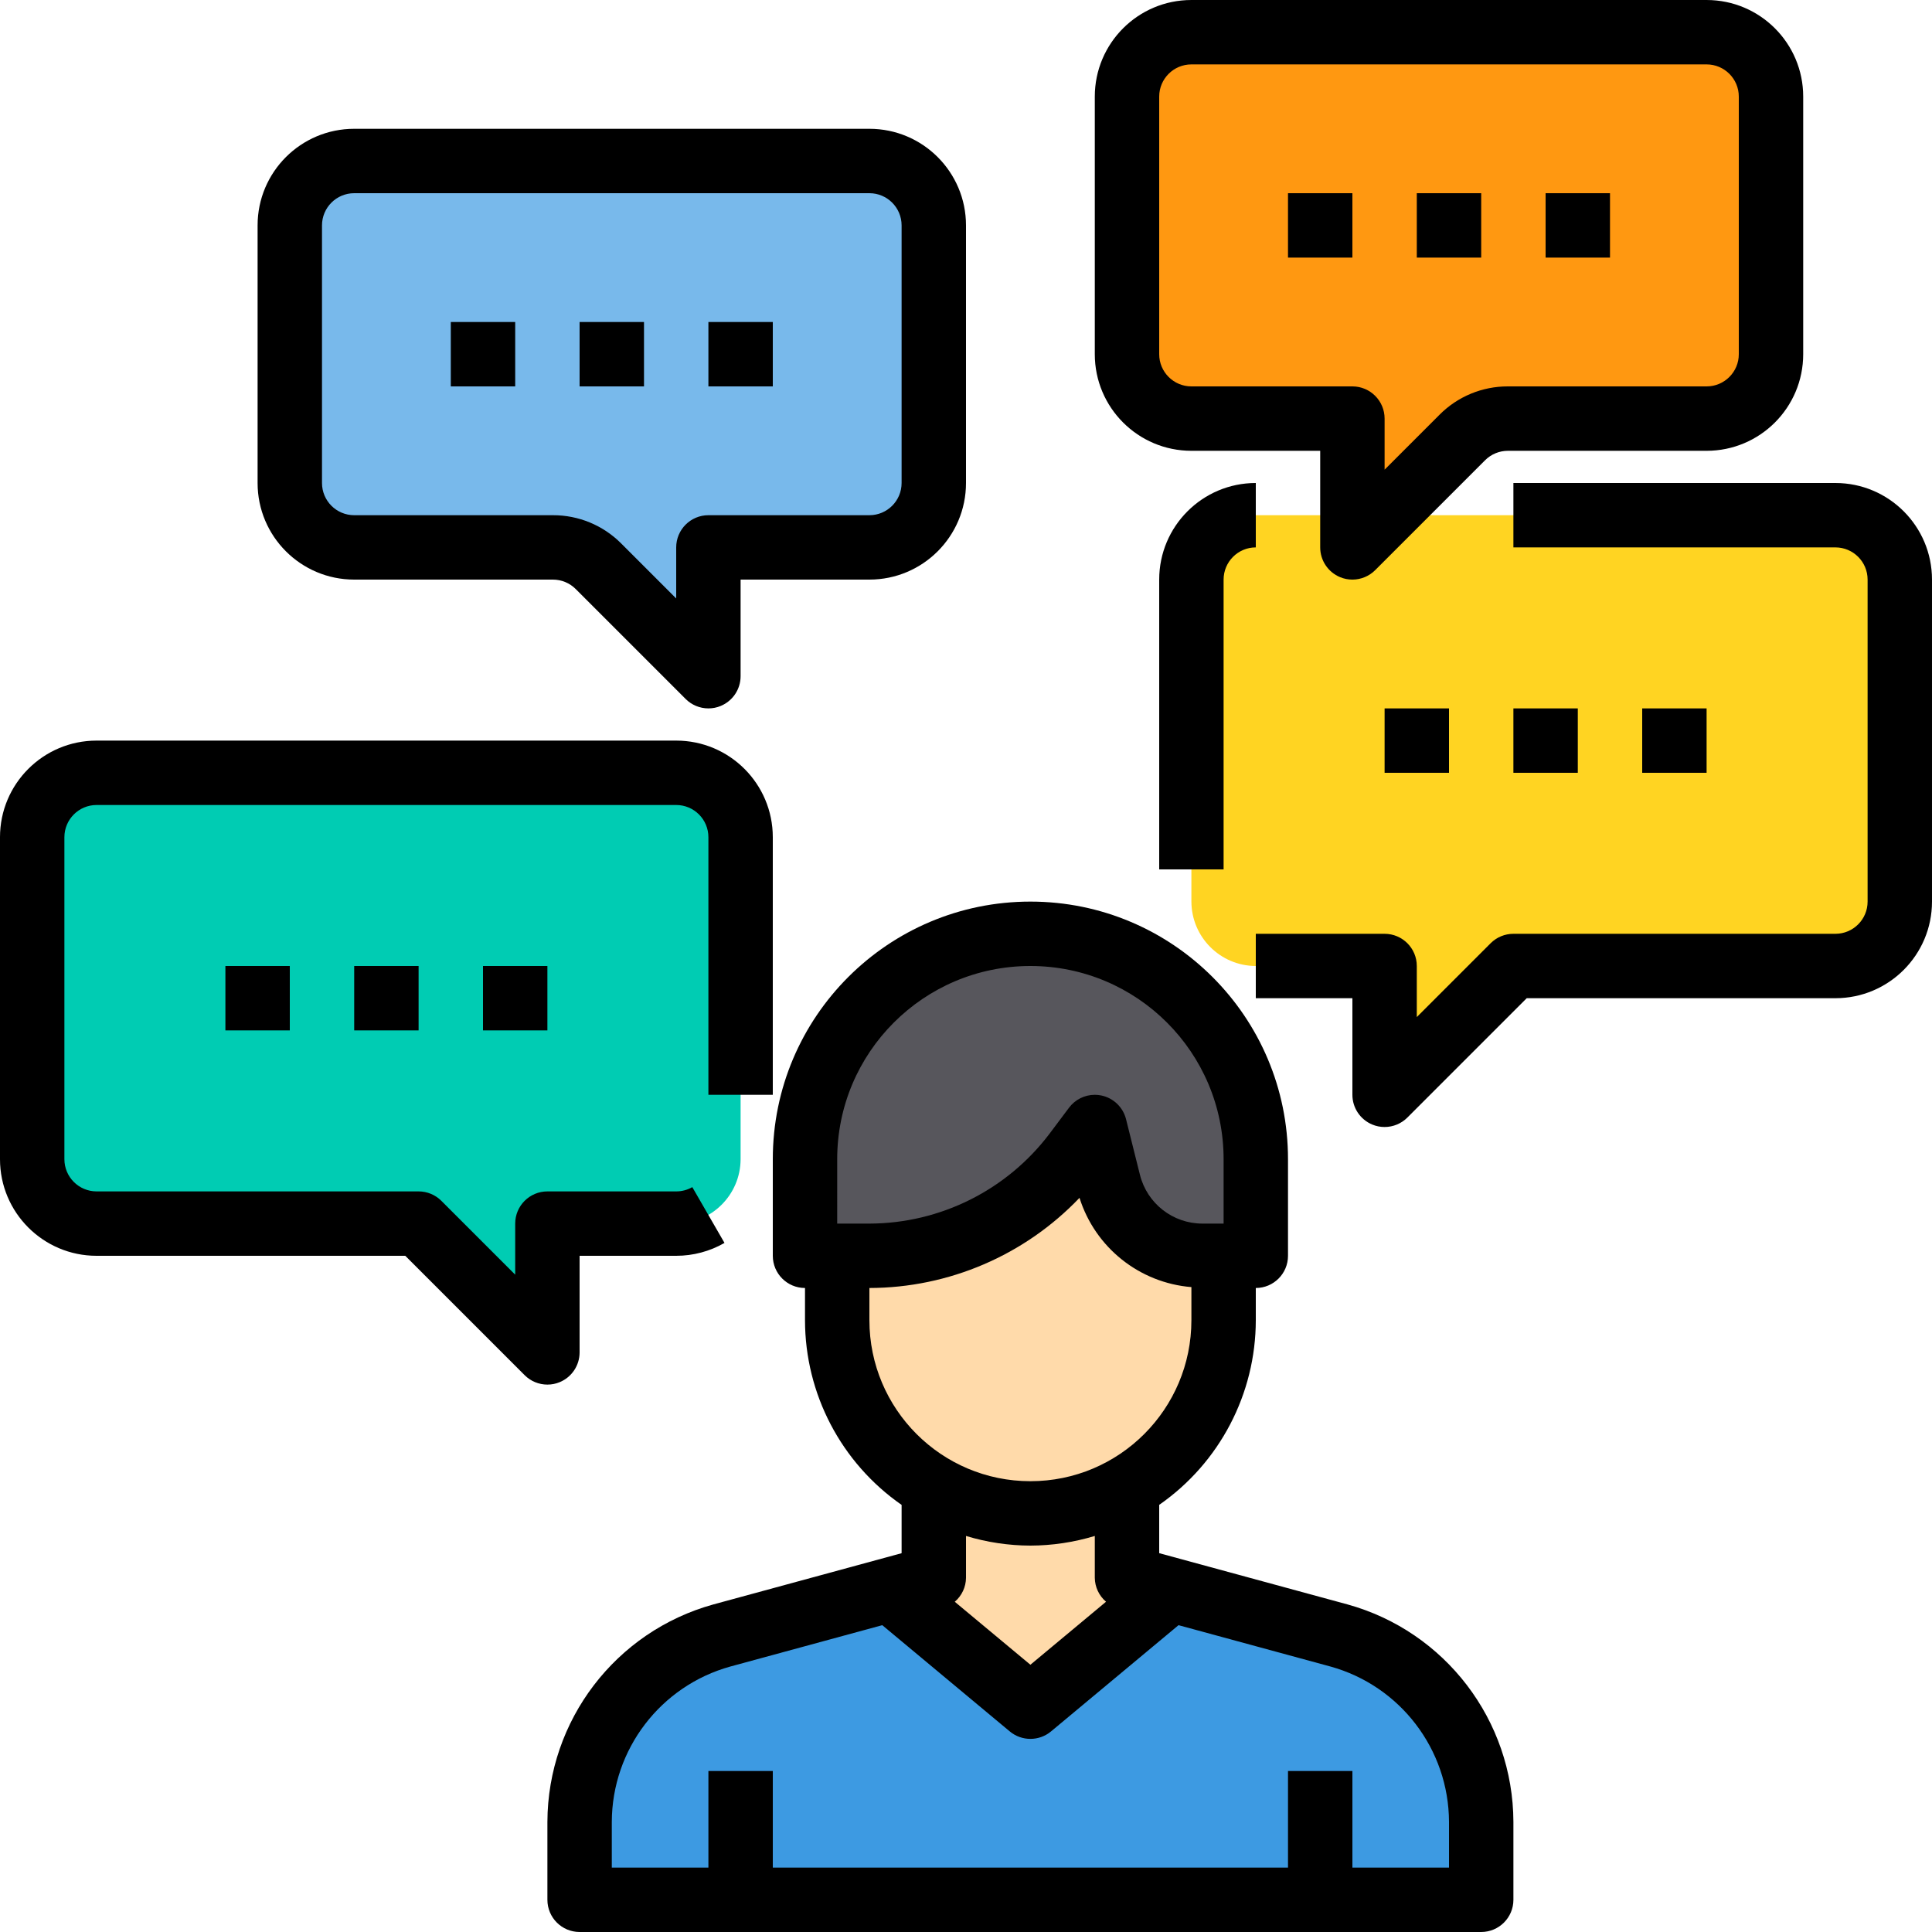 <svg height="480pt" viewBox="0 0 480 480" width="480pt" xmlns="http://www.w3.org/2000/svg"><path d="m456 128h-144c-8.824.027-15.973 7.176-16 16v80c.027 8.824 7.176 15.973 16 16h32v32l32-32h80c8.824-.027 15.973-7.176 16-16v-80c-.027-8.824-7.176-15.973-16-16zm0 0" fill="#ffd422"/><path d="m232 56v64c-.027 8.824-7.176 15.973-16 16h-40v32l-27.281-27.281c-3.008-3.02-7.094-4.719-11.359-4.719h-49.359c-8.824-.027-15.973-7.176-16-16v-64c.027-8.824 7.176-15.973 16-16h128c8.824.027 15.973 7.176 16 16zm0 0" fill="#78b9eb"/><path d="m424 8h-128c-8.824.027-15.973 7.176-16 16v64c.027 8.824 7.176 15.973 16 16h40v32l27.281-27.281c3.008-3.02 7.094-4.719 11.359-4.719h49.359c8.824-.027 15.973-7.176 16-16v-64c-.027-8.824-7.176-15.973-16-16zm0 0" fill="#ff9811"/><path d="m184 208v80c-.027 8.824-7.176 15.973-16 16h-32v32l-32-32h-80c-8.824-.027-15.973-7.176-16-16v-80c.027-8.824 7.176-15.973 16-16h144c8.824.027 15.973 7.176 16 16zm0 0" fill="#00ccb3"/><path d="m328 472h-184v-19.359c.031-21.637 14.5-40.59 35.359-46.32l41.762-11.359 34.879 29.039 34.879-29.039 41.762 11.359c20.859 5.73 35.328 24.684 35.359 46.32v19.359zm0 0" fill="#3d9ae2"/><path d="m304 312v16c.008 17.137-9.145 32.973-24 41.52-14.832 8.641-33.168 8.641-48 0-3.637-2.07-6.973-4.625-9.922-7.598-9.043-8.965-14.117-21.188-14.078-33.922v-16h8c20.141-.012 39.105-9.492 51.199-25.602l4.801-6.398 3.441 13.84c2.711 10.652 12.285 18.121 23.277 18.16zm0 0" fill="#ffdaaa"/><path d="m290.879 394.961-34.879 29.039-34.879-29.039 10.879-2.961v-22.48c14.832 8.641 33.168 8.641 48 0v22.48zm0 0" fill="#ffdaaa"/><path d="m312 288v24h-13.281c-10.992-.039-20.566-7.508-23.277-18.16l-3.441-13.84-4.801 6.398c-12.094 16.109-31.059 25.59-51.199 25.602h-16v-24c0-30.93 25.07-56 56-56s56 25.07 56 56zm0 0" fill="#57565c"/><path d="m280 369.52v8c-14.832 8.641-33.168 8.641-48 0v-8c14.832 8.641 33.168 8.641 48 0zm0 0" fill="#f2cfa2"/><path d="m334.742 398.602-46.742-12.723v-12c15.023-10.445 23.984-27.582 24-45.879v-8c4.418 0 8-3.582 8-8v-24c0-35.348-28.652-64-64-64s-64 28.652-64 64v24c0 4.418 3.582 8 8 8v8c.012 18.301 8.977 35.438 24 45.887v12l-46.77 12.73c-24.297 6.73-41.148 28.809-41.23 54.023v19.359c0 4.418 3.582 8 8 8h224c4.418 0 8-3.582 8-8v-19.359c-.082-25.227-16.941-47.316-41.258-54.039zm-126.742-110.602c0-26.508 21.492-48 48-48s48 21.492 48 48v16h-5.266c-7.34 0-13.738-4.996-15.52-12.121l-3.453-13.816c-.75-2.992-3.152-5.289-6.176-5.902-.523-.105-1.055-.16-1.586-.16-2.52 0-4.891 1.188-6.398 3.199l-4.801 6.402c-10.605 14.066-27.184 22.355-44.801 22.398h-8zm8 40v-8c19.727-.039 38.582-8.129 52.199-22.398 3.898 12.355 14.887 21.121 27.801 22.176v8.223c0 22.09-17.91 40-40 40s-40-17.91-40-40zm40 56c5.422-.016 10.812-.824 16-2.398v10.398c.027 2.293 1.043 4.461 2.793 5.945l-18.793 15.656-18.793-15.648c1.75-1.484 2.77-3.656 2.793-5.953v-10.398c5.188 1.574 10.578 2.383 16 2.398zm104 80h-24v-24h-16v24h-128v-24h-16v24h-24v-11.359c.059-18.016 12.102-33.793 29.465-38.602l37.734-10.27 31.68 26.398c2.969 2.469 7.273 2.469 10.242 0l31.68-26.398 37.711 10.262c17.371 4.805 29.422 20.586 29.488 38.609zm0 0"/><path d="m456 120h-80v16h80c4.418 0 8 3.582 8 8v80c0 4.418-3.582 8-8 8h-80c-2.121 0-4.156.844-5.656 2.344l-18.344 18.344v-12.688c0-4.418-3.582-8-8-8h-32v16h24v24c0 3.234 1.949 6.152 4.938 7.391.969.406 2.012.613 3.062.609 2.121 0 4.156-.844 5.656-2.344l29.656-29.656h76.688c13.254 0 24-10.746 24-24v-80c0-13.254-10.746-24-24-24zm0 0"/><path d="m288 144v72h16v-72c0-4.418 3.582-8 8-8v-16c-13.254 0-24 10.746-24 24zm0 0"/><path d="m139.062 343.391c2.988-1.238 4.938-4.156 4.938-7.391v-24h24c4.211 0 8.348-1.102 12-3.199l-8-13.863c-1.215.699-2.598 1.066-4 1.062h-32c-4.418 0-8 3.582-8 8v12.688l-18.344-18.344c-1.5-1.5-3.535-2.344-5.656-2.344h-80c-4.418 0-8-3.582-8-8v-80c0-4.418 3.582-8 8-8h144c4.418 0 8 3.582 8 8v64h16v-64c0-13.254-10.746-24-24-24h-144c-13.254 0-24 10.746-24 24v80c0 13.254 10.746 24 24 24h76.688l29.656 29.656c1.5 1.5 3.535 2.344 5.656 2.344 1.051.004 2.094-.203 3.062-.609zm0 0"/><path d="m88 144h49.367c2.125 0 4.164.84 5.664 2.344l27.312 27.312c1.5 1.5 3.535 2.344 5.656 2.344 1.051.004 2.094-.203 3.062-.609 2.988-1.238 4.938-4.156 4.938-7.391v-24h32c13.254 0 24-10.746 24-24v-64c0-13.254-10.746-24-24-24h-128c-13.254 0-24 10.746-24 24v64c0 13.254 10.746 24 24 24zm-8-88c0-4.418 3.582-8 8-8h128c4.418 0 8 3.582 8 8v64c0 4.418-3.582 8-8 8h-40c-4.418 0-8 3.582-8 8v12.688l-13.656-13.656c-4.492-4.52-10.605-7.051-16.977-7.031h-49.367c-4.418 0-8-3.582-8-8zm0 0"/><path d="m296 112h32v24c0 3.234 1.949 6.152 4.938 7.391.969.406 2.012.613 3.062.609 2.121 0 4.156-.844 5.656-2.344l27.312-27.312c1.5-1.504 3.539-2.344 5.664-2.344h49.367c13.254 0 24-10.746 24-24v-64c0-13.254-10.746-24-24-24h-128c-13.254 0-24 10.746-24 24v64c0 13.254 10.746 24 24 24zm-8-88c0-4.418 3.582-8 8-8h128c4.418 0 8 3.582 8 8v64c0 4.418-3.582 8-8 8h-49.367c-6.371-.02-12.484 2.512-16.977 7.031l-13.656 13.656v-12.688c0-4.418-3.582-8-8-8h-40c-4.418 0-8-3.582-8-8zm0 0"/><path d="m88 240h16v16h-16zm0 0"/><path d="m120 240h16v16h-16zm0 0"/><path d="m56 240h16v16h-16zm0 0"/><path d="m144 80h16v16h-16zm0 0"/><path d="m176 80h16v16h-16zm0 0"/><path d="m112 80h16v16h-16zm0 0"/><path d="m352 48h16v16h-16zm0 0"/><path d="m384 48h16v16h-16zm0 0"/><path d="m320 48h16v16h-16zm0 0"/><path d="m376 176h16v16h-16zm0 0"/><path d="m408 176h16v16h-16zm0 0"/><path d="m344 176h16v16h-16zm0 0"/></svg>